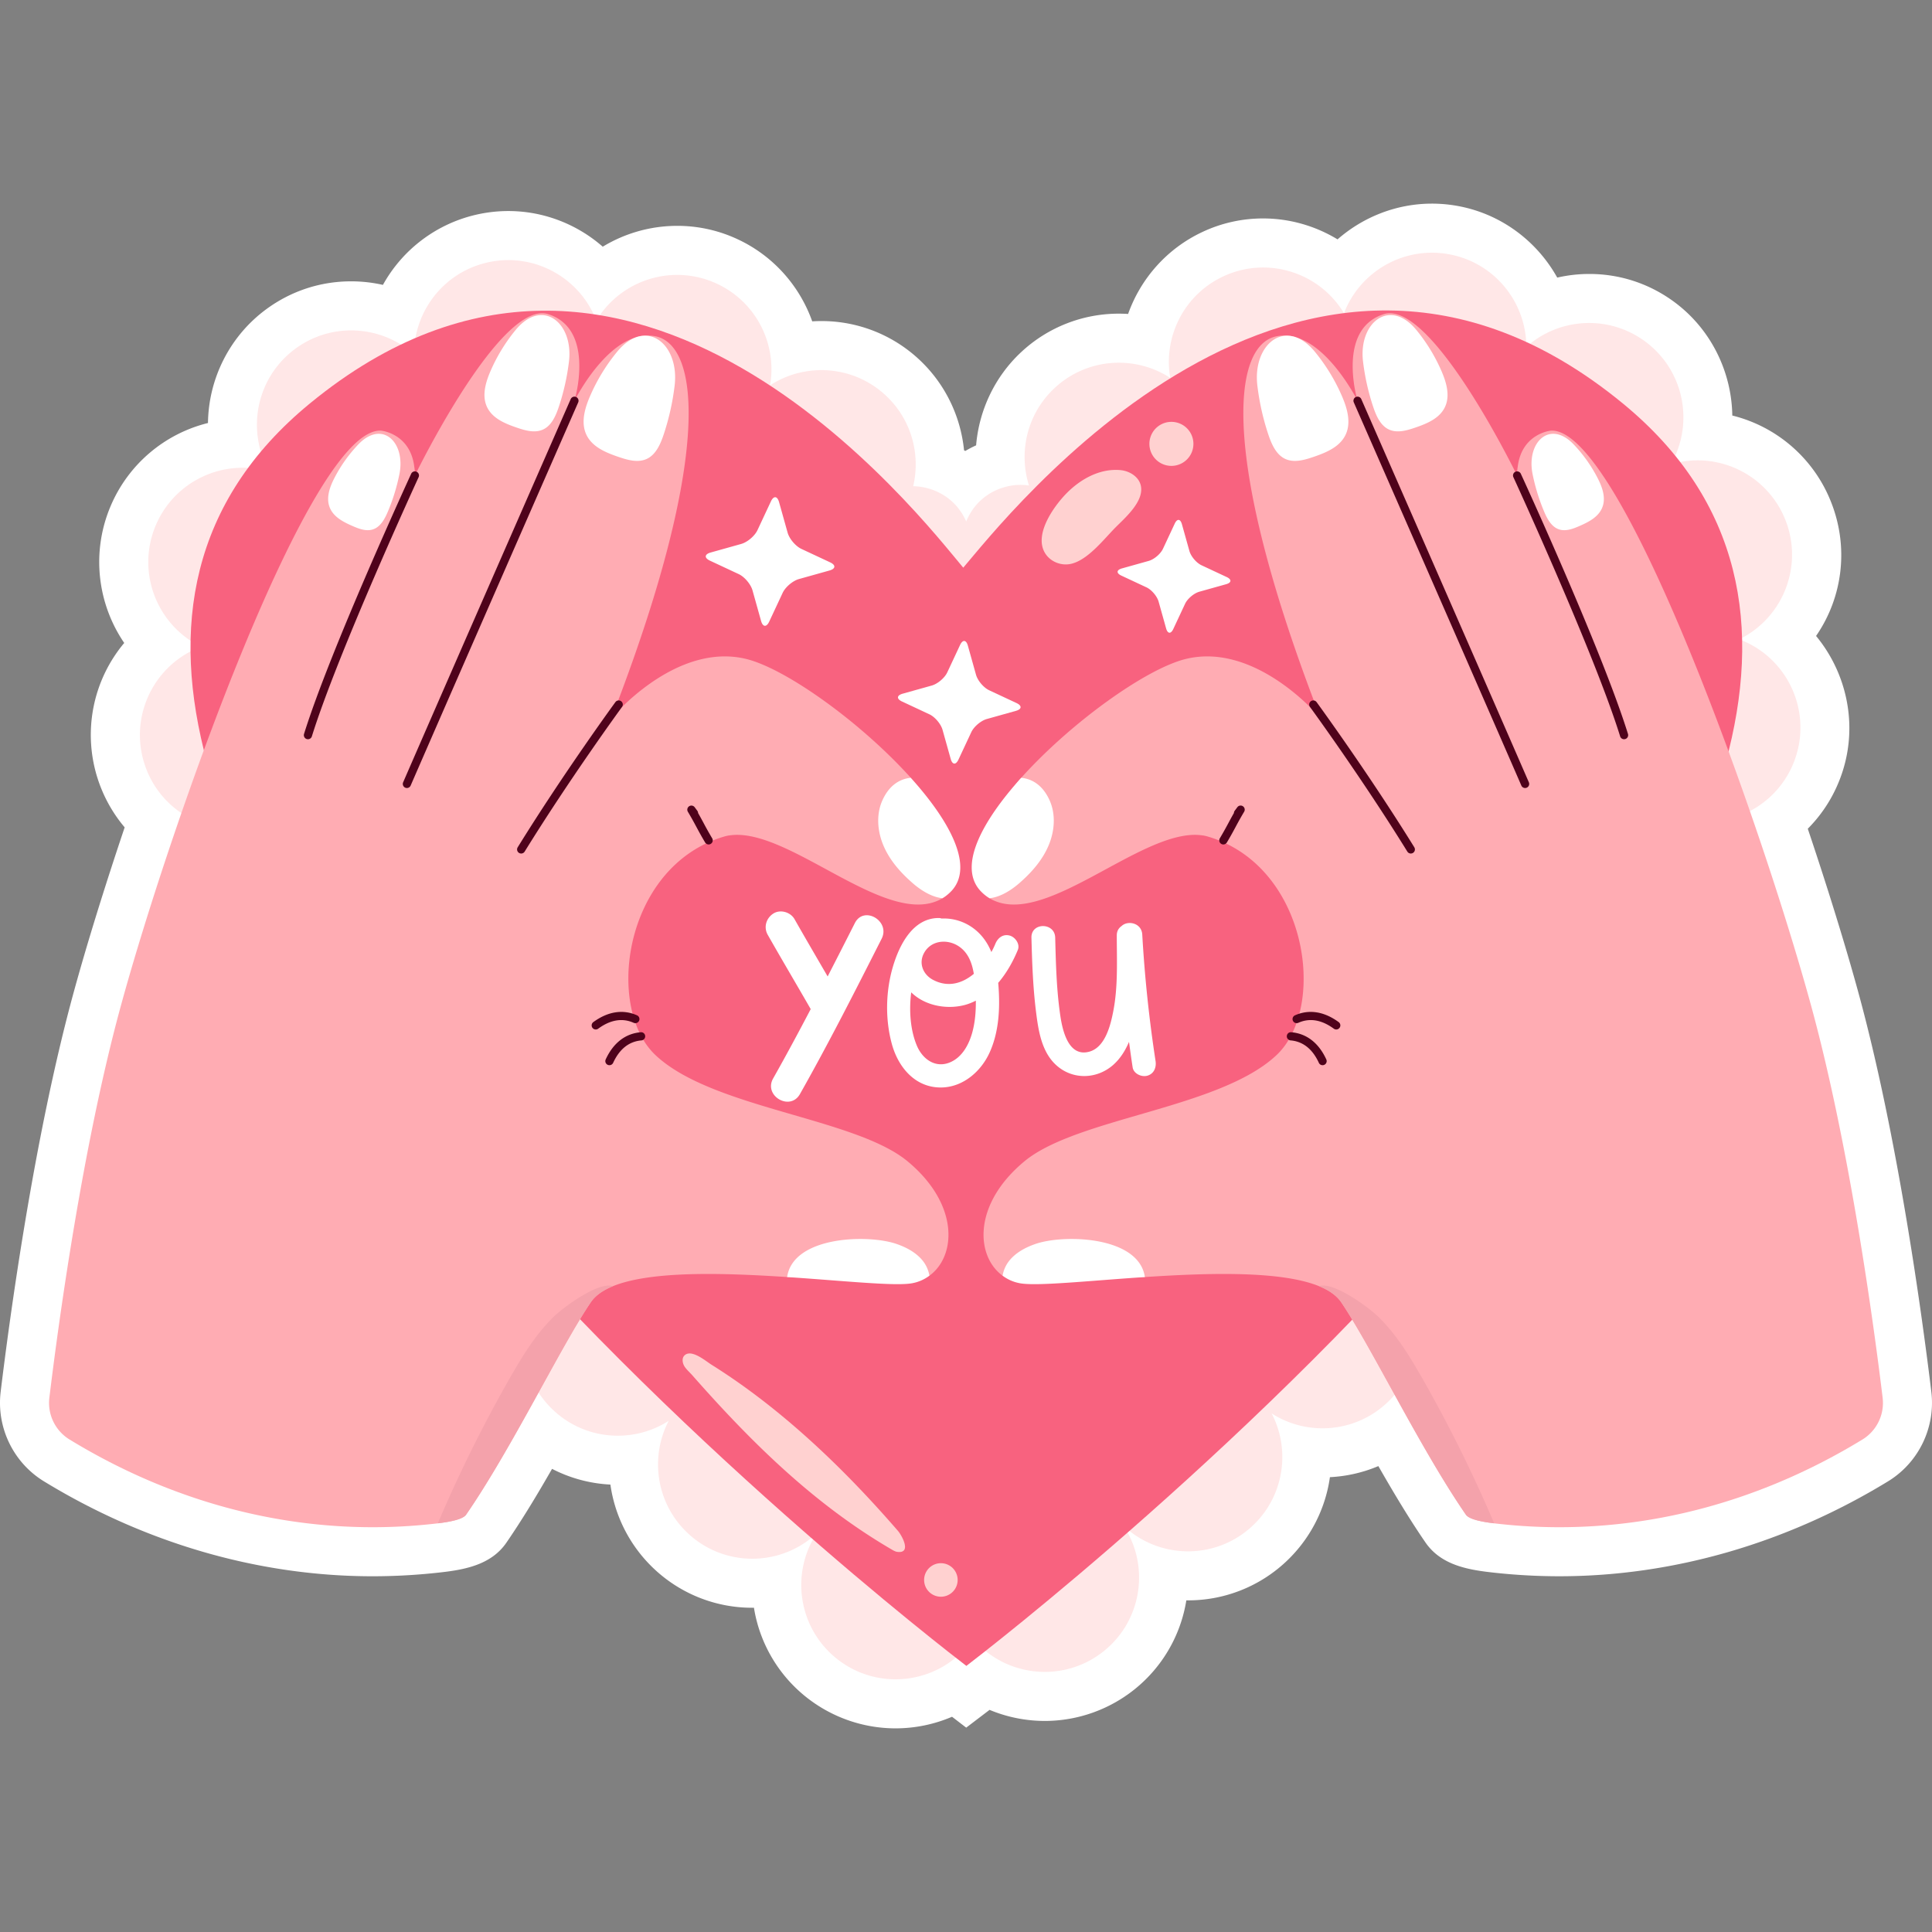 <svg xmlns="http://www.w3.org/2000/svg" version="1.1" xmlns:xlink="http://www.w3.org/1999/xlink" width="512" height="512" x="0" y="0" viewBox="0 0 512 512" style="enable-background:new 0 0 512 512" xml:space="preserve" class=""><rect x="0" y="0" width="512" height="512" fill="#808080" stroke="none"/><g><path d="M237.319 458.033a38.102 38.102 0 0 1-23.776-8.372 37.893 37.893 0 0 1-13.739-23.591l-.471.003a37.85 37.85 0 0 1-25.604-9.948 37.97 37.97 0 0 1-11.966-22.697 37.735 37.735 0 0 1-15.461-4.165c-4.036 7.04-8.045 13.669-12.063 19.503-3.8 5.588-10.26 7.074-16.668 7.839a159.316 159.316 0 0 1-18.823 1.121c-30.037 0-60.155-8.697-87.097-25.151-8.115-4.956-12.62-14.271-11.475-23.73 2.301-19.018 8.798-67.417 19.389-106.01 3.405-12.432 8.211-27.958 13.474-43.574a37.99 37.99 0 0 1-7.169-12.958 37.919 37.919 0 0 1 7.051-35.913c-7.104-10.404-8.779-24.011-3.63-36.21a37.882 37.882 0 0 1 25.825-22.079c.148-11.727 5.727-23.024 15.49-30.186 6.562-4.814 14.324-7.358 22.445-7.358 2.853 0 5.68.319 8.43.942a37.938 37.938 0 0 1 24.605-18.576 38.09 38.09 0 0 1 8.634-.995c9.334 0 18.199 3.485 25.013 9.45a38.035 38.035 0 0 1 19.744-5.526 37.659 37.659 0 0 1 16.122 3.606c9.404 4.414 16.327 12.367 19.649 21.704.813-.052 1.63-.078 2.449-.078a37.858 37.858 0 0 1 25.874 10.18c6.854 6.38 11.003 14.994 11.91 24.067.111.06.222.122.332.183a28.413 28.413 0 0 1 2.866-1.491c.777-9.286 4.936-18.185 11.956-24.72a37.859 37.859 0 0 1 25.875-10.18c.819 0 1.636.026 2.449.078 3.322-9.338 10.245-17.289 19.648-21.704a37.675 37.675 0 0 1 16.128-3.607c7.041 0 13.858 1.986 19.728 5.546 6.804-5.955 15.666-9.471 25.017-9.471 2.896 0 5.803.335 8.64.996 10.637 2.478 19.454 9.431 24.563 18.606a38.038 38.038 0 0 1 8.497-.965c8.112 0 15.864 2.542 22.419 7.35 9.799 7.188 15.299 18.529 15.478 30.167a37.904 37.904 0 0 1 25.836 22.098c5.238 12.407 3.505 25.979-3.637 36.317 8.015 9.699 11.08 23.166 7.059 35.807-1.861 5.848-5.037 11.051-9.255 15.281 5.218 15.5 9.971 30.863 13.355 43.217 10.59 38.59 17.086 86.987 19.387 106.003 1.145 9.46-3.36 18.774-11.475 23.73-26.941 16.453-57.06 25.151-87.095 25.151h-.002c-6.261 0-12.595-.377-18.824-1.122-6.409-.764-12.87-2.251-16.712-7.904-4.128-5.995-8.32-12.968-12.435-20.167a37.814 37.814 0 0 1-12.837 2.934 37.97 37.97 0 0 1-11.966 22.697 37.857 37.857 0 0 1-26.085 9.947 37.914 37.914 0 0 1-13.729 23.589 38.092 38.092 0 0 1-23.768 8.37 38.15 38.15 0 0 1-14.649-2.934l-6.189 4.71-3.755-2.885a38.087 38.087 0 0 1-14.982 3.075z" style="" fill="#ffffff" data-original="#ffffff"></path><path d="M460.921 169.429c11.823-5.788 17.2-19.875 12.017-32.153-5.005-11.857-18.087-17.833-30.141-14.236 6.277-10.893 3.488-24.993-6.885-32.602-9.693-7.11-22.804-6.202-31.421 1.502-.002-11.354-7.785-21.628-19.319-24.315-12.31-2.868-24.608 3.903-28.999 15.386-6.514-10.864-20.326-15.242-32.04-9.744-10.423 4.893-15.884 16.06-14.006 26.882-9.39-6.104-22.064-5.304-30.633 2.672-7.298 6.793-9.618 16.929-6.8 25.843-5.035-.758-10.434 1.118-13.906 5.076-1.147 1.308-2.056 2.824-2.732 4.453a15.994 15.994 0 0 0-2.587-4.094c-2.917-3.324-7.192-5.182-11.469-5.244 2.003-8.46-.465-17.726-7.285-24.073-8.569-7.976-21.244-8.776-30.633-2.672 1.878-10.822-3.583-21.989-14.006-26.882-11.713-5.499-25.525-1.12-32.039 9.743-4.392-11.483-16.689-18.254-28.999-15.386-11.534 2.687-19.317 12.961-19.319 24.315-8.617-7.704-21.728-8.612-31.421-1.502-10.373 7.609-13.162 21.709-6.885 32.602-12.054-3.597-25.136 2.379-30.141 14.236-5.183 12.278.194 26.365 12.017 32.153-12.384 4.64-19.082 18.229-15.028 30.973 3.669 11.533 14.926 18.54 26.51 17.272-9.174 6.39-13.209 18.406-9.075 29.339 4.545 12.019 17.358 18.484 29.523 15.381-9.88 7.648-12.696 21.647-6.099 32.618 6.139 10.21 18.415 14.448 29.267 10.847-6.402 9.772-5.24 23.015 3.415 31.51 8.282 8.129 20.785 9.317 30.303 3.635-5.59 9.64-4.192 22.195 4.127 30.36 8.482 8.325 21.387 9.365 30.983 3.208-5.12 9.8-3.253 22.183 5.291 29.999 9.695 8.87 24.483 8.651 33.919-.177-6.979 10.638-4.862 25.038 5.261 33.169 10.762 8.644 26.492 6.927 35.135-3.835l.567-1.961c8.644 10.761 24.373 12.478 35.135 3.835 10.123-8.131 12.24-22.53 5.262-33.168 9.436 8.827 24.223 9.045 33.919.176 8.544-7.816 10.411-20.199 5.292-29.999 9.596 6.157 22.501 5.117 30.983-3.208 8.319-8.166 9.717-20.72 4.127-30.36 9.518 5.682 22.021 4.494 30.303-3.635 8.655-8.495 9.817-21.739 3.415-31.51 10.852 3.601 23.129-.638 29.267-10.847 6.597-10.971 3.781-24.97-6.099-32.618 12.164 3.103 24.978-3.362 29.523-15.381 4.135-10.934.099-22.95-9.075-29.34 11.584 1.269 22.841-5.739 26.51-17.272 4.053-12.742-2.645-26.331-15.029-30.971z" style="" fill="#ffe7e7" data-original="#ffe7e7"></path><path d="M430.126 106.968c-85.871-70.604-164.445 31.421-174.857 43.472-10.876-12.884-87.854-113.65-173.205-43.472-126.219 103.781 166.158 328.495 173.947 334.446l.085.065.084-.064c7.762-5.931 300.172-230.662 173.946-334.447z" style="" fill="#f8627f" data-original="#f8627f"></path><path d="M283.88 149.413c4.443-1.022 8.702-6.571 11.685-9.582 2.62-2.645 7.695-6.975 6.759-11.155-.527-2.354-2.988-3.869-5.39-4.09-5.785-.53-11.204 2.73-14.976 6.872-3.153 3.461-7.959 10.471-4.951 15.216 1.328 2.095 3.924 3.201 6.363 2.837.17-.026.34-.059.51-.098zM310.299 111.799a5.833 5.833 0 1 1 .272 11.663 5.833 5.833 0 0 1-.272-11.663zM183.646 358.809c1.801.486 3.869 2.202 4.909 2.853a160.69 160.69 0 0 1 7.503 4.998c4.953 3.499 9.717 7.261 14.313 11.216 9.18 7.9 17.69 16.561 25.694 25.644.629.714 1.256 1.43 1.879 2.15 1.049 1.21 3.748 6.061-.118 5.599-.517-.062-.984-.327-1.434-.589-20.564-11.957-37.288-28.465-52.895-46.187-.656-.745-1.435-1.419-2.006-2.232-.656-.934-.891-2.369-.033-3.121.59-.518 1.361-.554 2.188-.331zM253.787 418.639a4.443 4.443 0 1 1-8.885 0 4.443 4.443 0 0 1 8.885 0z" style="" fill="#ffd1d0" data-original="#ffd1d0"></path><path d="M267.586 247.939c-1.77-.487-3.155.607-3.792 2.153a22.023 22.023 0 0 1-1.069 2.213c-1.005-2.433-2.495-4.63-4.825-6.347a13.121 13.121 0 0 0-8.359-2.539c-.209-.044-.387-.132-.625-.135-6.99-.096-10.6 7.168-12.296 12.934-1.911 6.498-2.064 13.939-.26 20.488 1.686 6.123 6.135 11.489 12.931 11.49 5.823.001 10.679-4.193 12.984-9.301 2.253-4.993 2.7-10.619 2.426-16.035a66.93 66.93 0 0 0-.163-2.399c2.221-2.586 3.94-5.67 5.201-8.731.635-1.54-.687-3.389-2.153-3.791zm-9.512 10.139c-3.046 2.531-6.842 3.713-10.855 1.566-2.54-1.358-3.808-4.267-2.391-6.986 1.834-3.516 6.245-3.919 9.306-1.843 2.482 1.683 3.472 4.415 3.94 7.263zm-6.432 23.509c-3.804 1.515-7.141-.928-8.623-4.386-1.812-4.226-2.135-9.549-1.534-14.219 3.601 3.547 9.388 4.61 14.17 3.354 1.045-.275 2.017-.681 2.953-1.147.029 2.819-.189 5.646-.928 8.369-.887 3.266-2.72 6.706-6.038 8.029zM306.233 281.169a354.27 354.27 0 0 1-3.523-33.514c-.178-3.078-3.825-3.828-5.485-2.238-.73.501-1.264 1.296-1.264 2.461-.001 6.644.349 13.426-.909 19.986-.717 3.739-2.125 9.665-6.37 10.839-5.489 1.517-7.09-5.516-7.676-9.45-1.02-6.856-1.191-13.846-1.367-20.766-.104-4.08-6.399-4.095-6.295 0 .166 6.513.395 13.038 1.197 19.508.629 5.073 1.469 10.879 5.54 14.431 4.359 3.803 10.642 3.554 14.917-.204 1.866-1.64 3.212-3.791 4.202-6.121.307 2.254.616 4.508.963 6.757.261 1.696 2.367 2.635 3.872 2.218 1.794-.498 2.461-2.205 2.198-3.907zM226.544 244.63c-2.39 4.719-4.791 9.434-7.208 14.14-2.937-5.057-5.892-10.104-8.781-15.189-1.062-1.871-3.774-2.667-5.623-1.474-1.89 1.218-2.611 3.622-1.475 5.623 3.745 6.594 7.614 13.117 11.392 19.692-3.235 6.171-6.529 12.311-9.958 18.377-2.607 4.611 4.492 8.759 7.098 4.149 7.632-13.501 14.646-27.336 21.652-41.168 2.385-4.709-4.704-8.875-7.097-4.15zM208.721 141.144c.463 1.653 2.114 3.6 3.67 4.328l7.603 3.554c1.555.727 1.475 1.701-.178 2.164l-8.081 2.263c-1.653.464-3.601 2.115-4.328 3.67l-3.554 7.602c-.727 1.555-1.701 1.475-2.164-.178l-2.264-8.081c-.463-1.653-2.114-3.601-3.67-4.328l-7.602-3.554c-1.555-.727-1.476-1.701.178-2.164l8.081-2.263c1.653-.463 3.601-2.114 4.328-3.67l3.554-7.602c.727-1.555 1.701-1.475 2.164.178l2.263 8.081zM315.203 146.01c.406 1.451 1.855 3.159 3.219 3.797l6.67 3.118c1.364.638 1.294 1.492-.156 1.898l-7.089 1.986c-1.451.406-3.159 1.855-3.797 3.219l-3.118 6.669c-.638 1.364-1.492 1.295-1.899-.156l-1.986-7.089c-.406-1.45-1.855-3.159-3.219-3.796l-6.67-3.118c-1.364-.638-1.294-1.492.156-1.899l7.089-1.986c1.451-.406 3.159-1.855 3.797-3.219l3.118-6.67c.638-1.364 1.492-1.294 1.899.156l1.986 7.09zM258.651 178.806c.442 1.576 2.016 3.433 3.499 4.126l7.249 3.389c1.483.694 1.407 1.622-.17 2.063l-7.706 2.159c-1.576.442-3.433 2.016-4.126 3.499l-3.389 7.249c-.694 1.483-1.622 1.407-2.063-.169l-2.159-7.706c-.442-1.576-2.016-3.433-3.499-4.126l-7.249-3.389c-1.483-.694-1.407-1.622.17-2.064l7.706-2.159c1.576-.442 3.433-2.016 4.127-3.5l3.389-7.249c.693-1.483 1.622-1.407 2.063.169l2.158 7.708z" style="" fill="#ffffff" data-original="#ffffff"></path><path d="M262.223 238.039c14.023 8.38 39.182-17.5 55.112-16.779a17.78 17.78 0 0 1 1.689.18c.427.079.853.185 1.277.318 20.679 6.235 28.262 30.533 24.066 46.827-.138.504-.274.982-.437 1.458-.803 2.651-1.971 5.065-3.467 7.108-.293.388-.614.8-.932 1.16-.406.489-.837.922-1.294 1.354-15.078 14.142-52.777 16.511-66.76 28.1-13.729 11.388-12.918 25.116-5.776 30.312l37.7.356c17.065-1.128 36.093-1.681 46.159 2.418 2.635 1.073 4.631 2.458 5.849 4.23 7.995 11.776 20.878 38.625 33.059 56.313.745 1.096 3.481 1.824 7.5 2.303 34.504 4.121 68.262-4.296 97.604-22.215a11.37 11.37 0 0 0 5.345-11.073c-2.168-17.915-8.592-66.131-19.02-104.131-13.038-47.607-50.218-153.135-68.893-152.156 0 0-7.704.707-8.792 9.574-.123.721-.168 1.474-.163 2.311 0 0-.506-1.028-1.401-2.781l-.049-.084c-5.18-10.099-23.191-43.348-33.918-39.878-8.636 2.784-8.692 12.44-7.877 18.316l-.002.027c.367 2.477.856 4.259.97 4.617-.12-.25-.75-1.474-1.784-3.154l-.025-.028c-2.634-4.31-7.975-11.667-14.39-13.609-.079-.032-.131-.062-.185-.065-.185-.065-.345-.101-.53-.166a11.367 11.367 0 0 0-1.632-.231.17.17 0 0 0-.161-.009 10.296 10.296 0 0 0-2.98.202c-11.681 2.713-14.299 32.536 10.597 97.812.446 1.132.892 2.265 1.337 3.424-.127-.142-.606-.71-1.394-1.539l-.025-.028c-4.419-4.685-18.564-17.875-34.13-14.257-10.533 2.456-30.588 16.818-43.84 31.553-10.508 11.658-9.268 31.4-8.407 31.91z" style="" fill="#ffacb3" data-original="#ffacb3"></path><path d="M259.854 236.119c.737.772 1.509 1.411 2.369 1.92 3.013-.308 6.015-2.263 8.353-4.392 3.046-2.708 5.77-5.893 7.341-9.659 1.571-3.766 1.911-8.171.24-11.885-1.741-3.88-4.495-5.688-7.527-5.974-10.508 11.658-16.792 23.538-10.776 29.99zM265.701 338.076a10.821 10.821 0 0 0 4.578 1.996c4.484.83 18.034-.639 33.122-1.64-1.571-10.912-21.695-11.448-29.25-8.682-2.535.903-4.962 2.245-6.648 4.304-.932 1.159-1.582 2.578-1.802 4.022zM348.415 93.172a49.294 49.294 0 0 1 7.243 11.87c1.275 2.953 2.281 6.374 1.261 9.379-1.291 3.804-5.223 5.428-8.733 6.632-2.628.901-5.601 1.771-8.07.304-2.106-1.251-3.222-3.861-4.042-6.34a65.9 65.9 0 0 1-2.857-12.815c-1.326-11.028 7.562-18.255 15.198-9.03zM375.326 87.415a45.771 45.771 0 0 1 6.725 11.021c1.184 2.742 2.118 5.917 1.171 8.708-1.199 3.532-4.849 5.04-8.108 6.157-2.44.836-5.2 1.644-7.493.282-1.955-1.162-2.991-3.585-3.753-5.886a61.275 61.275 0 0 1-2.652-11.898c-1.231-10.239 7.021-16.949 14.11-8.384zM417.075 117.807a38.637 38.637 0 0 1 6.239 8.744c1.153 2.206 2.134 4.789 1.554 7.169-.734 3.014-3.605 4.498-6.184 5.632-1.931.849-4.124 1.695-6.086.706-1.673-.843-2.685-2.794-3.463-4.66a52.184 52.184 0 0 1-2.98-9.729c-1.71-8.439 4.553-14.54 10.92-7.862z" style="" fill="#ffffff" data-original="#ffffff"></path><path d="M349.559 340.85c2.635 1.073 4.631 2.458 5.849 4.23 7.995 11.776 20.878 38.625 33.059 56.313.745 1.096 3.481 1.824 7.5 2.303a370.205 370.205 0 0 0-19.128-38.576c-3.279-5.724-6.747-11.432-11.543-16.14-2.525-2.469-11.909-9.442-15.737-8.13z" style="" fill="#f4a2ab" data-original="#f4a2ab"></path><path d="M373.882 226.193c-.363 0-.718-.182-.924-.514-12.117-19.588-25.673-38.159-25.808-38.344a1.085 1.085 0 0 1 1.752-1.28c.136.185 13.739 18.821 25.902 38.482a1.086 1.086 0 0 1-.922 1.656zM404.169 208.833c-.42 0-.818-.244-.996-.653-14.605-33.59-44.097-100.846-44.394-101.522a1.085 1.085 0 1 1 1.987-.871c.296.675 29.79 67.934 44.396 101.528a1.084 1.084 0 0 1-.993 1.518zM430.392 195.906c-.463 0-.891-.298-1.036-.762-6.916-22.205-28.078-68.222-28.291-68.685a1.084 1.084 0 1 1 1.971-.907c.214.463 21.435 46.607 28.393 68.946a1.086 1.086 0 0 1-1.037 1.408zM324.202 223.792a1.087 1.087 0 0 1-.932-1.64 92.42 92.42 0 0 0 2.263-4.027c.43-.802.86-1.604 1.464-2.659a1.07 1.07 0 0 1 .213-.609l.692-.931a1.085 1.085 0 0 1 1.805 1.201 94.315 94.315 0 0 0-2.261 4.025c-.607 1.132-1.213 2.263-2.309 4.11a1.09 1.09 0 0 1-.935.53zM354.119 272.825c-.223 0-.447-.068-.64-.21-3.256-2.383-6.429-2.906-9.441-1.548a1.086 1.086 0 0 1-.89-1.98c3.721-1.674 7.734-1.061 11.613 1.777a1.085 1.085 0 0 1-.642 1.961zM350.496 282.29c-.411 0-.804-.234-.986-.632-1.685-3.663-4.207-5.662-7.497-5.942a1.085 1.085 0 0 1-.989-1.173c.05-.598.55-1.05 1.173-.989 4.067.345 7.277 2.834 9.284 7.196a1.083 1.083 0 0 1-.985 1.54z" style="" fill="#4f021b" data-original="#4f021b"></path><path d="M249.777 238.039c-14.023 8.38-39.182-17.5-55.112-16.779a17.78 17.78 0 0 0-1.689.18c-.427.079-.853.185-1.277.318-20.679 6.235-28.262 30.533-24.066 46.827.138.504.274.982.437 1.458.803 2.651 1.971 5.065 3.467 7.108.293.388.614.8.932 1.16.406.489.837.922 1.294 1.354 15.078 14.142 52.777 16.511 66.76 28.1 13.729 11.388 12.918 25.116 5.776 30.312l-37.7.356c-17.065-1.128-36.093-1.681-46.159 2.418-2.635 1.073-4.631 2.458-5.849 4.23-7.995 11.776-20.878 38.625-33.059 56.313-.745 1.096-3.481 1.824-7.5 2.303-34.504 4.121-68.262-4.296-97.604-22.215a11.37 11.37 0 0 1-5.345-11.073c2.168-17.915 8.592-66.131 19.02-104.131 13.038-47.607 50.218-153.135 68.893-152.156 0 0 7.704.707 8.792 9.574.123.721.168 1.474.163 2.311 0 0 .506-1.028 1.401-2.781l.049-.084c5.18-10.099 23.191-43.348 33.918-39.878 8.636 2.784 8.692 12.44 7.877 18.316l.002.027c-.367 2.477-.856 4.259-.97 4.617.12-.25.75-1.474 1.784-3.154l.025-.028c2.634-4.31 7.975-11.667 14.39-13.609.079-.032.131-.062.185-.065.185-.065.345-.101.53-.166a11.367 11.367 0 0 1 1.632-.231.17.17 0 0 1 .161-.009 10.296 10.296 0 0 1 2.98.202c11.681 2.713 14.299 32.536-10.597 97.812a418.859 418.859 0 0 0-1.337 3.424c.127-.142.606-.71 1.394-1.539l.025-.028c4.419-4.685 18.564-17.875 34.13-14.257 10.533 2.456 30.588 16.818 43.84 31.553l8.407 31.91z" style="" fill="#ffacb3" data-original="#ffacb3"></path><path d="M252.146 236.119c-.737.772-1.509 1.411-2.369 1.92-3.013-.308-6.015-2.263-8.353-4.392-3.046-2.708-5.77-5.893-7.341-9.659-1.571-3.766-1.911-8.171-.24-11.885 1.741-3.88 4.495-5.688 7.527-5.974 10.507 11.658 16.792 23.538 10.776 29.99zM246.299 338.076a10.821 10.821 0 0 1-4.578 1.996c-4.484.83-18.034-.639-33.122-1.64 1.571-10.912 21.695-11.448 29.25-8.682 2.535.903 4.962 2.245 6.648 4.304.932 1.159 1.582 2.578 1.802 4.022zM163.585 93.172a49.294 49.294 0 0 0-7.243 11.87c-1.275 2.953-2.281 6.374-1.261 9.379 1.291 3.804 5.223 5.428 8.733 6.632 2.628.901 5.601 1.771 8.07.304 2.106-1.251 3.222-3.861 4.042-6.34a65.9 65.9 0 0 0 2.857-12.815c1.326-11.028-7.562-18.255-15.198-9.03zM136.673 87.415a45.771 45.771 0 0 0-6.725 11.021c-1.183 2.742-2.118 5.917-1.171 8.708 1.199 3.532 4.849 5.04 8.108 6.157 2.44.836 5.2 1.644 7.493.282 1.955-1.162 2.991-3.585 3.753-5.886a61.275 61.275 0 0 0 2.652-11.898c1.232-10.239-7.02-16.949-14.11-8.384zM94.925 117.807a38.637 38.637 0 0 0-6.239 8.744c-1.153 2.206-2.133 4.789-1.554 7.169.734 3.014 3.605 4.498 6.184 5.632 1.931.849 4.124 1.695 6.087.706 1.673-.843 2.685-2.794 3.463-4.66a52.184 52.184 0 0 0 2.98-9.729c1.709-8.439-4.554-14.54-10.921-7.862z" style="" fill="#ffffff" data-original="#ffffff"></path><path d="M162.44 340.85c-2.635 1.073-4.631 2.458-5.849 4.23-7.995 11.776-20.878 38.625-33.059 56.313-.745 1.096-3.481 1.824-7.5 2.303a370.205 370.205 0 0 1 19.128-38.576c3.279-5.724 6.747-11.432 11.543-16.14 2.525-2.469 11.91-9.442 15.737-8.13z" style="" fill="#f4a2ab" data-original="#f4a2ab"></path><path d="M138.118 226.193a1.086 1.086 0 0 1-.922-1.656c12.163-19.661 25.765-38.296 25.901-38.482a1.085 1.085 0 0 1 1.752 1.28c-.136.185-13.69 18.756-25.807 38.344-.205.332-.56.514-.924.514zM107.831 208.833a1.084 1.084 0 0 1-.994-1.517c14.606-33.594 44.101-100.853 44.396-101.528a1.085 1.085 0 1 1 1.987.871c-.297.676-29.789 67.932-44.394 101.522a1.081 1.081 0 0 1-.995.652zM81.609 195.906a1.086 1.086 0 0 1-1.036-1.408c6.958-22.338 28.179-68.483 28.393-68.946a1.08 1.08 0 0 1 1.439-.532c.545.251.783.895.532 1.439-.213.463-21.375 46.48-28.291 68.685a1.088 1.088 0 0 1-1.037.762zM187.799 223.792c-.371 0-.731-.19-.935-.531-1.096-1.847-1.702-2.978-2.309-4.11-.594-1.108-1.189-2.218-2.261-4.025a1.085 1.085 0 0 1 1.806-1.198l.691.931c.136.182.204.393.212.605.605 1.057 1.035 1.86 1.465 2.662a91.828 91.828 0 0 0 2.263 4.027 1.087 1.087 0 0 1-.932 1.639zM157.881 272.825a1.085 1.085 0 0 1-.642-1.96c3.876-2.837 7.894-3.451 11.613-1.777a1.086 1.086 0 0 1-.89 1.98c-3.012-1.358-6.189-.835-9.441 1.548a1.08 1.08 0 0 1-.64.209zM161.503 282.29a1.083 1.083 0 0 1-.984-1.539c2.008-4.363 5.218-6.851 9.285-7.196a1.067 1.067 0 0 1 1.173.989 1.084 1.084 0 0 1-.989 1.173c-3.29.28-5.813 2.279-7.498 5.942a1.086 1.086 0 0 1-.987.631z" style="" fill="#4f021b" data-original="#4f021b"></path></g></svg>